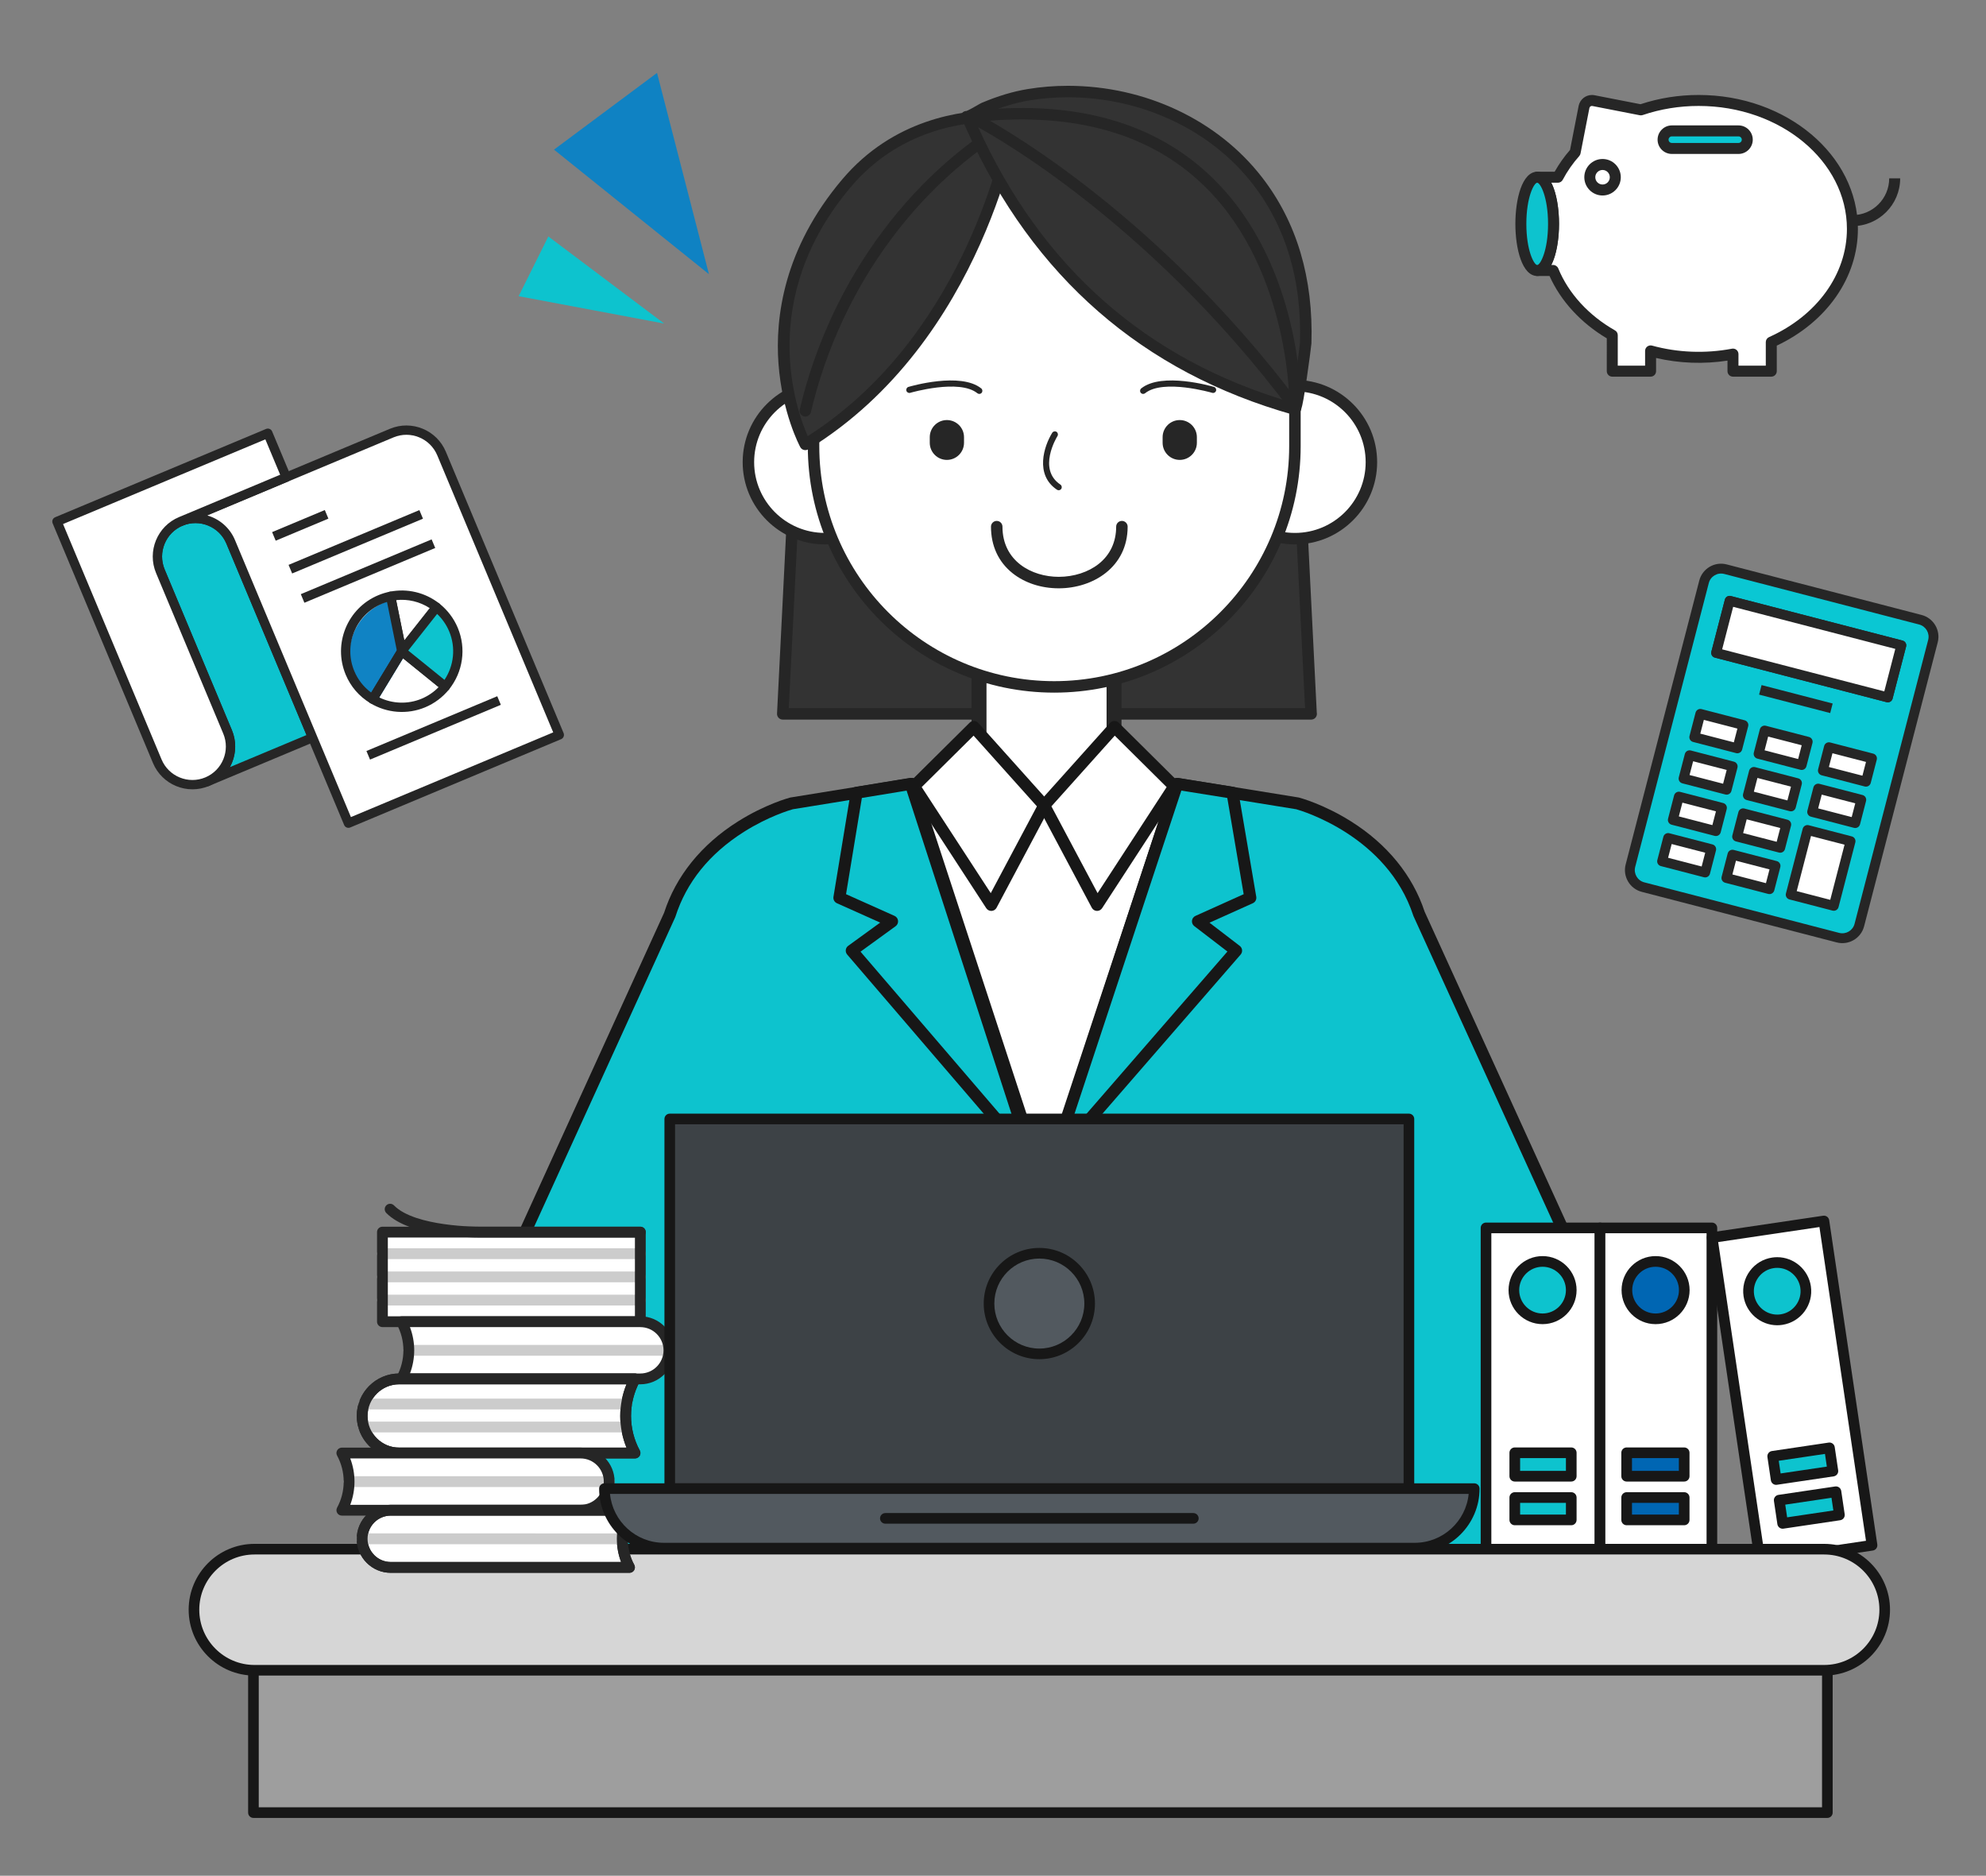 <?xml version="1.0" encoding="iso-8859-1"?>
<!-- Generator: Adobe Illustrator 16.0.0, SVG Export Plug-In . SVG Version: 6.00 Build 0)  -->
<!DOCTYPE svg PUBLIC "-//W3C//DTD SVG 1.1//EN" "http://www.w3.org/Graphics/SVG/1.1/DTD/svg11.dtd">
<svg version="1.1" id="&#x6EAF;&#x6A9C;&#x6A6B;_2" xmlns="http://www.w3.org/2000/svg" xmlns:xlink="http://www.w3.org/1999/xlink"
	 x="0px" y="0px" width="394.667px" height="372.667px" viewBox="0 0 394.667 372.667"
	 style="enable-background:new 0 0 394.667 372.667;" xml:space="preserve">
<rect x="0" y="0" width="394.667" height="372.667" fill="#808080" stroke="none"/>
<g>
	<g>
		<g>
			<polygon style="fill:#333333;" points="260.547,141.831 155.554,141.831 158.77,77.704 257.333,77.704 			"/>
			<path style="fill:#262626;" d="M260.561,142.973c-0.004,0-0.007,0-0.014,0H155.554c-0.313,0-0.611-0.13-0.826-0.354
				c-0.217-0.227-0.328-0.532-0.313-0.844l3.217-64.127c0.029-0.607,0.528-1.084,1.138-1.084h98.563
				c0.607,0,1.106,0.477,1.139,1.084l3.205,63.955c0.016,0.074,0.024,0.15,0.024,0.229
				C261.701,142.461,261.191,142.973,260.561,142.973z M156.753,140.691h102.596l-3.102-61.848h-96.394L156.753,140.691z"/>
		</g>
		<g>
			<rect x="194.557" y="128.131" style="fill:#FFFFFF;" width="26.834" height="32.656"/>
			<path style="fill:#262626;" d="M221.391,162.272h-26.834c-0.819,0-1.485-0.665-1.485-1.485v-32.656
				c0-0.82,0.666-1.485,1.485-1.485h26.834c0.819,0,1.483,0.665,1.483,1.485v32.656C222.874,161.607,222.21,162.272,221.391,162.272
				z M196.041,159.304h23.864v-29.69h-23.864V159.304z"/>
		</g>
		<g>
			<circle style="fill:#FFFFFF;" cx="163.925" cy="91.821" r="15.199"/>
			<path style="fill:#262626;" d="M163.925,108.162c-9.01,0-16.338-7.331-16.338-16.341c0-9.012,7.328-16.341,16.338-16.341
				c9.008,0,16.34,7.329,16.34,16.341C180.265,100.831,172.933,108.162,163.925,108.162z M163.925,77.761
				c-7.751,0-14.059,6.307-14.059,14.061c0,7.753,6.308,14.059,14.059,14.059c7.753,0,14.059-6.306,14.059-14.059
				C177.983,84.067,171.678,77.761,163.925,77.761z"/>
		</g>
		<g>
			<circle style="fill:#FFFFFF;" cx="257.333" cy="91.821" r="15.2"/>
			<path style="fill:#262626;" d="M257.333,108.162c-9.01,0-16.34-7.331-16.34-16.341c0-9.012,7.33-16.341,16.34-16.341
				c9.012,0,16.339,7.329,16.339,16.341C273.672,100.831,266.345,108.162,257.333,108.162z M257.333,77.761
				c-7.753,0-14.061,6.307-14.061,14.061c0,7.753,6.308,14.059,14.061,14.059c7.752,0,14.059-6.306,14.059-14.059
				C271.392,84.067,265.085,77.761,257.333,77.761z"/>
		</g>
		<g>
			<path style="fill:#FFFFFF;" d="M257.333,88.646c0,26.416-21.413,47.829-47.83,47.829l0,0c-26.416,0-47.83-21.413-47.83-47.829
				V68.177c0-26.416,21.414-47.829,47.83-47.829l0,0c26.417,0,47.83,21.413,47.83,47.829V88.646z"/>
			<path style="fill:#262626;" d="M209.503,137.613c-27.003,0-48.97-21.967-48.97-48.968V68.177
				c0-27.001,21.967-48.969,48.97-48.969c27.002,0,48.971,21.968,48.971,48.969v20.469
				C258.474,115.646,236.505,137.613,209.503,137.613z M209.503,21.487c-25.745,0-46.691,20.946-46.691,46.689v20.469
				c0,25.743,20.946,46.688,46.691,46.688s46.689-20.945,46.689-46.688V68.177C256.192,42.434,235.248,21.487,209.503,21.487z"/>
		</g>
		<g>
			<path style="fill:#262626;" d="M210.403,116.886c-3.502,0-6.767-1.07-9.196-3.012c-2.797-2.236-4.274-5.43-4.274-9.237
				c0-0.631,0.511-1.142,1.14-1.142c0.63,0,1.14,0.511,1.14,1.142c0,6.849,5.803,9.968,11.191,9.968
				c2.975,0,5.857-0.929,7.912-2.549c2.285-1.802,3.493-4.367,3.493-7.419c0-0.631,0.51-1.142,1.14-1.142
				c0.631,0,1.141,0.511,1.141,1.142C224.089,112.678,217.204,116.886,210.403,116.886z"/>
		</g>
		<g>
			<path style="fill:#333333;" d="M201.623,23.189c0,0-6.593,43.637-41.586,65.104c0,0-13.938-25.783,8.222-51.937
				C181.703,20.488,201.623,23.189,201.623,23.189z"/>
			<path style="fill:#262626;" d="M160.037,89.434c-0.099,0-0.198-0.013-0.296-0.04c-0.303-0.081-0.558-0.283-0.706-0.559
				c-0.147-0.271-3.608-6.772-4.334-16.619c-0.666-9.076,0.992-22.793,12.687-36.596c10.133-11.959,23.655-13.744,30.815-13.744
				c2.189,0,3.519,0.176,3.573,0.185c0.303,0.039,0.576,0.201,0.76,0.446c0.184,0.243,0.262,0.551,0.216,0.854
				c-0.067,0.44-7.079,44.406-42.118,65.904C160.452,89.376,160.246,89.434,160.037,89.434z M198.203,24.154
				c-6.765,0-19.536,1.681-29.074,12.94c-18.862,22.261-10.869,44.425-8.609,49.553c30.053-19.164,38.398-55.396,39.761-62.432
				C199.743,24.182,199.04,24.154,198.203,24.154z"/>
		</g>
		<g>
			<path style="fill:#262626;" d="M160.038,82.759c-0.086,0-0.175-0.009-0.264-0.029c-0.612-0.143-0.992-0.759-0.848-1.371
				c6.146-26.052,22.9-48.446,44.815-59.902c0.558-0.293,1.247-0.075,1.537,0.481c0.294,0.558,0.075,1.248-0.481,1.539
				c-21.338,11.154-37.655,32.988-43.651,58.406C161.024,82.408,160.556,82.759,160.038,82.759z"/>
		</g>
		<g>
			<path style="fill:#333333;" d="M192.059,23.191c1.233,0.339,13.788,43.654,65.274,58.115c0.449,0.127,2.132-12.746,2.143-13.124
				c0.357-11.677-2.313-22.87-9.578-32.254c-10.459-13.508-28.763-19.861-45.478-17.11c-3.063,0.504-6.012,1.452-8.869,2.658
				C195.086,21.674,192.514,23.317,192.059,23.191z"/>
			<path style="fill:#262626;" d="M257.339,82.449c-0.104,0-0.214-0.015-0.314-0.043c-29.918-8.404-51.729-27.4-64.832-56.46
				c-0.357-0.798-0.729-1.62-0.894-1.904c-0.313-0.279-0.458-0.723-0.34-1.153c0.138-0.504,0.596-0.837,1.097-0.837
				c0.415-0.14,1.555-0.796,2.058-1.084c0.533-0.308,0.8-0.457,0.993-0.541c3.217-1.358,6.203-2.253,9.128-2.732
				c2.603-0.431,5.284-0.646,7.968-0.646c15.352,0,29.782,6.797,38.594,18.183c6.912,8.927,10.216,20.026,9.818,32.988
				c-0.008,0.312-0.49,3.967-0.911,6.834C258.657,82.175,258.473,82.449,257.339,82.449z M193.72,23.793
				c0.155,0.332,0.336,0.732,0.553,1.215c12.656,28.075,33.623,46.542,62.32,54.901c0.575-2.784,1.68-10.956,1.744-11.791
				c0.379-12.389-2.764-22.995-9.342-31.49c-8.387-10.834-22.141-17.3-36.793-17.3c-2.561,0-5.117,0.206-7.597,0.615
				c-2.747,0.452-5.563,1.296-8.61,2.584c-0.094,0.042-0.456,0.25-0.746,0.418C194.625,23.303,194.128,23.583,193.72,23.793z"/>
		</g>
		<g>
			<path style="fill:#262626;" d="M257.452,82.14c-0.347,0-0.691-0.157-0.914-0.458c-29.551-39.554-62.652-56.667-62.983-56.835
				c-0.561-0.285-0.784-0.974-0.501-1.534c0.287-0.562,0.973-0.786,1.534-0.5c0.334,0.17,33.888,17.499,63.776,57.504
				c0.377,0.505,0.274,1.22-0.229,1.597C257.93,82.066,257.688,82.14,257.452,82.14z"/>
		</g>
		<g>
			<path style="fill:#262626;" d="M257.333,80.553h-0.002c-0.631,0-1.139-0.512-1.139-1.142c0.001-0.274-0.177-27.614-18.265-43.765
				c-10.841-9.68-25.911-13.491-44.792-11.322c-0.628,0.075-1.189-0.376-1.262-1.004c-0.071-0.625,0.375-1.191,1.002-1.26
				c19.563-2.248,35.234,1.757,46.584,11.896c18.854,16.847,19.016,44.298,19.014,45.459
				C258.473,80.044,257.962,80.553,257.333,80.553z"/>
		</g>
		<g>
			<g>
				<path style="fill:#262626;" d="M191.573,87.971c0,1.88-1.523,3.402-3.404,3.402l0,0c-1.878,0-3.402-1.522-3.402-3.402v-1.112
					c0-1.878,1.524-3.402,3.402-3.402l0,0c1.881,0,3.404,1.524,3.404,3.402V87.971z"/>
			</g>
			<g>
				<path style="fill:#262626;" d="M237.848,87.971c0,1.88-1.524,3.402-3.405,3.402l0,0c-1.879,0-3.402-1.522-3.402-3.402v-1.112
					c0-1.878,1.523-3.402,3.402-3.402l0,0c1.881,0,3.405,1.524,3.405,3.402V87.971z"/>
			</g>
			<path style="fill:#262626;" d="M210.384,97.4c-0.117,0-0.233-0.033-0.339-0.103c-4.458-2.974-2.566-8.696-0.944-11.308
				c0.18-0.287,0.558-0.375,0.846-0.198c0.287,0.18,0.377,0.557,0.197,0.845c-0.164,0.268-4.002,6.584,0.581,9.64
				c0.283,0.188,0.358,0.568,0.171,0.852C210.777,97.305,210.583,97.4,210.384,97.4z"/>
			<path style="fill:#262626;" d="M194.61,78.263c-0.136,0-0.271-0.045-0.385-0.136c-3.612-2.909-13.246-0.108-13.341-0.08
				c-0.325,0.097-0.667-0.089-0.763-0.415c-0.096-0.324,0.09-0.666,0.415-0.762c0.421-0.125,10.353-3.004,14.459,0.301
				c0.263,0.213,0.304,0.598,0.093,0.863C194.968,78.184,194.79,78.263,194.61,78.263z"/>
			<path style="fill:#262626;" d="M227.175,78.263c-0.18,0-0.357-0.079-0.479-0.229c-0.213-0.266-0.172-0.65,0.093-0.863
				c4.107-3.306,14.04-0.426,14.46-0.301c0.324,0.096,0.511,0.436,0.414,0.762c-0.096,0.326-0.436,0.513-0.762,0.415
				c-0.096-0.028-9.733-2.824-13.344,0.08C227.445,78.218,227.31,78.263,227.175,78.263z"/>
		</g>
		<g>
			<g>
				<g>
					<g>
						<path style="fill:#FFFFFF;" d="M282.113,187.886c-2.382-21.906-25.063-27.858-25.063-27.858l-23.527-3.81l-5.499-0.079
							l-20.433,3.889l-20.433-3.889l-5.498,0.079l-23.528,3.81c0,0-22.681,5.952-25.063,27.858l-12.814,78.308
							c0,0,32.095,18.01,87.336,18.01c55.239,0,87.336-18.01,87.336-18.01L282.113,187.886z"/>
						<path style="fill:#171717;" d="M207.592,285.395c-28.681,0-51.028-4.926-64.727-9.056c-14.884-4.489-22.858-8.92-23.192-9.107
							c-0.436-0.244-0.672-0.736-0.592-1.23l12.81-78.275c1.019-9.292,5.831-17.229,13.915-22.955
							c6.074-4.302,11.784-5.831,12.023-5.895c0.037-0.009,0.074-0.018,0.113-0.023l23.528-3.81c0.057-0.01,0.116-0.015,0.173-0.016
							l5.498-0.079c0.082-0.003,0.162,0.006,0.241,0.021l20.209,3.847l20.209-3.847c0.079-0.016,0.16-0.024,0.241-0.021l5.498,0.079
							c0.059,0.001,0.115,0.006,0.173,0.016l23.527,3.81c0.038,0.006,0.077,0.015,0.114,0.023c0.239,0.063,5.948,1.593,12.023,5.895
							c8.084,5.727,12.896,13.663,13.915,22.955l12.81,78.275c0.082,0.494-0.154,0.986-0.592,1.23
							c-0.332,0.188-8.308,4.618-23.192,9.107C258.621,280.469,236.273,285.395,207.592,285.395z M121.567,265.542
							c2.292,1.182,9.912,4.883,22.072,8.543c13.529,4.072,35.607,8.928,63.952,8.928s50.423-4.855,63.951-8.928
							c12.161-3.66,19.781-7.361,22.071-8.543l-12.677-77.464c-0.003-0.021-0.006-0.041-0.008-0.063
							c-0.948-8.731-5.299-15.897-12.928-21.301c-5.435-3.849-10.64-5.364-11.204-5.521l-23.38-3.786l-5.29-0.077l-20.313,3.867
							c-0.147,0.027-0.299,0.027-0.445,0l-20.314-3.867l-5.29,0.077l-23.38,3.786c-0.563,0.157-5.829,1.697-11.269,5.567
							c-7.589,5.397-11.917,12.55-12.862,21.254c-0.002,0.022-0.006,0.043-0.01,0.063L121.567,265.542z"/>
					</g>
					<g>
						<polygon style="fill:#FFFFFF;" points="181.64,156.218 193.524,144.432 207.502,160.027 196.99,179.791 						"/>
						<path style="fill:#171717;" d="M196.99,180.981c-0.401,0-0.778-0.203-0.998-0.541l-15.353-23.573
							c-0.306-0.473-0.24-1.097,0.16-1.494l11.887-11.786c0.23-0.23,0.543-0.351,0.872-0.346c0.327,0.01,0.636,0.152,0.854,0.396
							l13.976,15.597c0.334,0.372,0.399,0.914,0.165,1.354l-10.511,19.763c-0.198,0.372-0.579,0.612-1,0.631
							C197.025,180.98,197.008,180.981,196.99,180.981z M183.165,156.381l13.723,21.069l9.172-17.246l-12.586-14.045
							L183.165,156.381z"/>
					</g>
					<g>
						<polygon style="fill:#FFFFFF;" points="233.366,156.218 221.479,144.432 207.502,160.027 218.015,179.791 						"/>
						<path style="fill:#171717;" d="M218.015,180.981c-0.018,0-0.035-0.001-0.053-0.001c-0.421-0.019-0.801-0.259-0.998-0.631
							l-10.513-19.763c-0.235-0.439-0.171-0.981,0.164-1.354l13.979-15.597c0.217-0.243,0.524-0.386,0.851-0.396
							c0.332-0.006,0.643,0.115,0.873,0.346l11.887,11.786c0.4,0.397,0.467,1.021,0.158,1.494l-15.35,23.573
							C218.791,180.778,218.415,180.981,218.015,180.981z M208.943,160.204l9.175,17.246l13.721-21.069l-10.309-10.222
							L208.943,160.204z"/>
					</g>
				</g>
				<g>
					<g>
						<g>
							<path style="fill:#0DC3CE;" d="M181.24,155.74l-23.938,3.875c0,0-18.709,4.914-24.216,22.162l-32.077,70.355
								c0,0-12.613,27.03,12.877,44.112l-3.811,23.055l40.25,12.955c0,0,33.259,13.219,40.25-18.428l15.318-82.925L181.24,155.74z"
								/>
							<path style="fill:#171717;" d="M165.383,336.225L165.383,336.225c-8.07,0-14.824-2.58-15.458-2.828l-40.215-12.952
								c-0.562-0.181-0.905-0.751-0.81-1.332l3.688-22.31c-13.059-9.058-15.859-20.744-15.891-29.014
								c-0.032-9.056,3.1-15.874,3.231-16.159l32.045-70.281c2.348-7.295,7.413-13.562,14.651-18.126
								c5.458-3.442,10.177-4.706,10.376-4.759c0.037-0.009,0.074-0.018,0.111-0.022l23.938-3.877
								c0.576-0.095,1.139,0.247,1.322,0.804l24.654,75.163c0.063,0.189,0.075,0.392,0.039,0.587l-15.32,82.926
								c-0.002,0.013-0.006,0.048-0.008,0.061C187.704,332.37,175.179,336.225,165.383,336.225z M111.417,318.481l39.271,12.64
								c0.025,0.008,0.051,0.018,0.076,0.027c0.064,0.027,6.791,2.654,14.617,2.654c12.974,0,21.058-6.801,24.026-20.213
								l15.261-82.605l-24.241-73.906l-22.872,3.703c-0.508,0.142-4.857,1.412-9.725,4.494
								c-6.842,4.334-11.422,10.009-13.611,16.864c-0.014,0.045-0.031,0.089-0.051,0.132l-32.077,70.355
								c-0.035,0.074-3.065,6.699-3.013,15.239c0.07,11.343,5.274,20.558,15.469,27.39c0.388,0.26,0.588,0.722,0.512,1.184
								L111.417,318.481z"/>
						</g>
						<g>
							<path style="fill:#0DC3CE;" d="M314.175,252.133l-32.176-70.572c-5.596-17.073-24.146-21.945-24.146-21.945l-23.938-3.875
								l-24.653,75.162l15.318,82.925c6.99,31.646,40.25,18.428,40.25,18.428L305.08,319.3l-3.81-23.037
								C326.796,279.182,314.175,252.133,314.175,252.133z"/>
							<path style="fill:#171717;" d="M249.774,336.225h-0.004c-9.795,0-22.32-3.855-26.354-22.12
								c-0.002-0.013-0.006-0.037-0.009-0.05l-15.319-82.931c-0.035-0.196-0.022-0.401,0.039-0.591l24.655-75.163
								c0.182-0.558,0.744-0.898,1.321-0.804l23.938,3.875c0.037,0.006,0.074,0.014,0.111,0.022
								c0.196,0.053,4.877,1.304,10.306,4.714c7.201,4.523,12.266,10.729,14.648,17.949l32.15,70.512
								c0.129,0.275,3.263,7.098,3.229,16.159c-0.034,8.273-2.842,19.964-15.917,29.02l3.685,22.289
								c0.097,0.581-0.249,1.146-0.81,1.327l-40.215,12.963C264.598,333.644,257.845,336.225,249.774,336.225z M225.748,313.611
								c2.968,13.411,11.051,20.232,24.022,20.232h0.004c7.828,0,14.549-2.648,14.617-2.676c0.023-0.008,0.049-0.028,0.074-0.037
								l39.273-12.645l-3.643-22.027c-0.075-0.461,0.125-0.925,0.513-1.186c10.21-6.831,15.422-16.048,15.496-27.396
								c0.054-8.546-2.979-15.176-3.011-15.241l-32.18-70.581c-0.018-0.039-0.034-0.081-0.048-0.122
								c-5.191-15.846-22.22-20.857-23.269-21.151l-22.871-3.703l-24.241,73.917L225.748,313.611z"/>
						</g>
						<g>
							<polygon style="fill:#0DC3CE;" points="205.331,230.902 205.331,230.768 180.98,155.74 170.239,157.5 166.803,178.367 
								177.281,183.055 169.259,188.873 							"/>
							<path style="fill:#171717;" d="M205.331,232.092c-0.341,0-0.673-0.146-0.904-0.414l-36.07-42.028
								c-0.217-0.252-0.318-0.584-0.279-0.915c0.038-0.329,0.214-0.629,0.482-0.823l6.355-4.611l-8.597-3.847
								c-0.495-0.221-0.776-0.746-0.689-1.279l3.437-20.866c0.082-0.505,0.477-0.899,0.982-0.982l10.739-1.761
								c0.582-0.093,1.144,0.248,1.325,0.809l24.35,75.026c0.04,0.117,0.058,0.242,0.058,0.368v0.135
								c0,0.498-0.309,0.943-0.776,1.115C205.608,232.068,205.469,232.092,205.331,232.092z M171.005,189.078l31.43,36.623
								l-22.271-68.621l-8.889,1.456l-3.146,19.118l9.641,4.314c0.387,0.174,0.653,0.541,0.697,0.964
								c0.042,0.423-0.142,0.836-0.485,1.085L171.005,189.078z"/>
						</g>
						<g>
							<polygon style="fill:#0DC3CE;" points="209.14,230.902 209.14,230.768 233.953,155.74 244.926,157.5 248.478,178.367 
								238.057,183.055 245.645,188.873 							"/>
							<path style="fill:#171717;" d="M209.139,232.092c-0.139,0-0.28-0.023-0.415-0.074c-0.467-0.174-0.775-0.618-0.775-1.115
								v-0.135c0-0.128,0.021-0.255,0.061-0.375l24.813-75.026c0.184-0.555,0.743-0.895,1.319-0.802l10.972,1.761
								c0.504,0.081,0.9,0.473,0.985,0.976l3.551,20.866c0.092,0.534-0.189,1.063-0.685,1.285l-8.602,3.87l6.007,4.607
								c0.261,0.2,0.428,0.498,0.461,0.824c0.032,0.328-0.072,0.653-0.288,0.9l-36.505,42.029
								C209.809,231.948,209.478,232.092,209.139,232.092z M234.765,157.076l-22.703,68.646l31.855-36.674L237.333,184
								c-0.333-0.257-0.507-0.666-0.458-1.082s0.312-0.777,0.693-0.948l9.579-4.312l-3.253-19.117L234.765,157.076z"/>
						</g>
						<g>
							<g>
								<circle style="fill:#314563;" cx="190.453" cy="245.366" r="3.956"/>
								<path style="fill:#171717;" d="M190.453,250.513c-2.838,0-5.146-2.309-5.146-5.146c0-2.837,2.309-5.146,5.146-5.146
									c2.837,0,5.146,2.31,5.146,5.146C195.599,248.204,193.29,250.513,190.453,250.513z M190.453,242.602
									c-1.525,0-2.765,1.239-2.765,2.765c0,1.524,1.239,2.766,2.765,2.766c1.524,0,2.765-1.241,2.765-2.766
									C193.218,243.841,191.978,242.602,190.453,242.602z"/>
							</g>
							<g>
								<circle style="fill:#314563;" cx="186.331" cy="266.946" r="3.956"/>
								<path style="fill:#171717;" d="M186.331,272.093c-2.838,0-5.146-2.309-5.146-5.146s2.309-5.146,5.146-5.146
									s5.146,2.308,5.146,5.146S189.169,272.093,186.331,272.093z M186.331,264.182c-1.523,0-2.766,1.24-2.766,2.765
									s1.242,2.766,2.766,2.766c1.524,0,2.766-1.241,2.766-2.766S187.855,264.182,186.331,264.182z"/>
							</g>
							<g>
								<circle style="fill:#314563;" cx="182.209" cy="288.525" r="3.956"/>
								<path style="fill:#171717;" d="M182.209,293.672c-2.838,0-5.146-2.308-5.146-5.146c0-2.837,2.308-5.145,5.146-5.145
									s5.146,2.308,5.146,5.145C187.355,291.364,185.047,293.672,182.209,293.672z M182.209,285.762
									c-1.524,0-2.766,1.24-2.766,2.764c0,1.525,1.241,2.766,2.766,2.766s2.765-1.24,2.765-2.766
									C184.974,287.002,183.733,285.762,182.209,285.762z"/>
							</g>
							<g>
								<line style="fill:#FFFFFF;" x1="221.024" y1="246.824" x2="228.143" y2="243.415"/>
								<path style="fill:#171717;" d="M221.024,248.016c-0.442,0-0.869-0.251-1.072-0.678c-0.285-0.593-0.035-1.303,0.559-1.587
									l7.118-3.411c0.592-0.284,1.303-0.033,1.587,0.562c0.283,0.592,0.033,1.303-0.56,1.588l-7.118,3.409
									C221.372,247.979,221.198,248.016,221.024,248.016z"/>
							</g>
							<g>
								<line style="fill:#FFFFFF;" x1="225.146" y1="268.646" x2="232.265" y2="265.236"/>
								<path style="fill:#171717;" d="M225.147,269.837c-0.444,0-0.87-0.25-1.074-0.676c-0.284-0.594-0.033-1.305,0.56-1.589
									l7.116-3.409c0.594-0.285,1.305-0.033,1.588,0.561c0.285,0.592,0.034,1.303-0.56,1.587l-7.116,3.41
									C225.495,269.8,225.32,269.837,225.147,269.837z"/>
							</g>
							<g>
								<line style="fill:#FFFFFF;" x1="229.27" y1="290.469" x2="236.386" y2="287.059"/>
								<path style="fill:#171717;" d="M229.27,291.659c-0.445,0-0.87-0.249-1.075-0.676c-0.284-0.593-0.033-1.305,0.56-1.589
									l7.118-3.409c0.593-0.284,1.303-0.033,1.588,0.56c0.284,0.593,0.033,1.305-0.56,1.588l-7.117,3.41
									C229.618,291.622,229.442,291.659,229.27,291.659z"/>
							</g>
						</g>
					</g>
				</g>
			</g>
		</g>
		<g>
			<g>
				<g>
					<g>
						<rect x="295.309" y="243.962" style="fill:#FFFFFF;" width="22.655" height="65.001"/>
						<path style="fill:#171717;" d="M317.964,310.022h-22.655c-0.585,0-1.059-0.475-1.059-1.06v-65.001
							c0-0.587,0.474-1.059,1.059-1.059h22.655c0.585,0,1.058,0.472,1.058,1.059v65.001
							C319.021,309.548,318.549,310.022,317.964,310.022z M296.366,307.904h20.539v-62.884h-20.539V307.904z"/>
					</g>
					<g>
						<circle style="fill:#0DC3CE;" cx="306.545" cy="256.321" r="5.701"/>
						<path style="fill:#171717;" d="M306.545,263.082c-3.728,0-6.761-3.033-6.761-6.761s3.033-6.76,6.761-6.76
							s6.761,3.032,6.761,6.76S310.272,263.082,306.545,263.082z M306.545,251.679c-2.56,0-4.643,2.082-4.643,4.643
							c0,2.56,2.083,4.643,4.643,4.643s4.642-2.083,4.642-4.643C311.187,253.761,309.104,251.679,306.545,251.679z"/>
					</g>
					<g>
						<rect x="301.024" y="297.53" style="fill:#0DC3CE;" width="11.222" height="4.446"/>
						<path style="fill:#171717;" d="M312.246,303.036h-11.222c-0.584,0-1.059-0.476-1.059-1.06v-4.446
							c0-0.585,0.475-1.06,1.059-1.06h11.222c0.585,0,1.06,0.475,1.06,1.06v4.446C313.306,302.561,312.831,303.036,312.246,303.036z
							 M302.084,300.917h9.103v-2.329h-9.103V300.917z"/>
					</g>
					<g>
						<rect x="301.024" y="288.637" style="fill:#0DC3CE;" width="11.222" height="4.657"/>
						<path style="fill:#171717;" d="M312.246,294.354h-11.222c-0.584,0-1.059-0.473-1.059-1.06v-4.657
							c0-0.585,0.475-1.059,1.059-1.059h11.222c0.585,0,1.06,0.474,1.06,1.059v4.657
							C313.306,293.881,312.831,294.354,312.246,294.354z M302.084,292.235h9.103v-2.54h-9.103V292.235z"/>
					</g>
				</g>
				<g>
					<g>
						<rect x="317.964" y="243.962" style="fill:#FFFFFF;" width="22.231" height="65.001"/>
						<path style="fill:#171717;" d="M340.195,310.022h-22.231c-0.586,0-1.059-0.475-1.059-1.06v-65.001
							c0-0.587,0.473-1.059,1.059-1.059h22.231c0.585,0,1.059,0.472,1.059,1.059v65.001
							C341.254,309.548,340.78,310.022,340.195,310.022z M319.021,307.904h20.116v-62.884h-20.116V307.904z"/>
					</g>
					<g>
						<circle style="fill:#0066B3;" cx="329.005" cy="256.321" r="5.701"/>
						<path style="fill:#171717;" d="M329.005,263.082c-3.727,0-6.76-3.033-6.76-6.761s3.033-6.76,6.76-6.76
							c3.729,0,6.761,3.032,6.761,6.76S332.733,263.082,329.005,263.082z M329.005,251.679c-2.561,0-4.643,2.082-4.643,4.643
							c0,2.56,2.082,4.643,4.643,4.643c2.56,0,4.643-2.083,4.643-4.643C333.647,253.761,331.564,251.679,329.005,251.679z"/>
					</g>
					<g>
						<rect x="323.257" y="297.53" style="fill:#0066B3;" width="11.433" height="4.446"/>
						<path style="fill:#171717;" d="M334.689,303.036h-11.433c-0.586,0-1.059-0.476-1.059-1.06v-4.446
							c0-0.585,0.473-1.06,1.059-1.06h11.433c0.585,0,1.059,0.475,1.059,1.06v4.446
							C335.748,302.561,335.274,303.036,334.689,303.036z M324.315,300.917h9.316v-2.329h-9.316V300.917z"/>
					</g>
					<g>
						<rect x="323.257" y="288.637" style="fill:#0066B3;" width="11.433" height="4.657"/>
						<path style="fill:#171717;" d="M334.689,294.354h-11.433c-0.586,0-1.059-0.473-1.059-1.06v-4.657
							c0-0.585,0.473-1.059,1.059-1.059h11.433c0.585,0,1.059,0.474,1.059,1.059v4.657
							C335.748,293.881,335.274,294.354,334.689,294.354z M324.315,292.235h9.316v-2.54h-9.316V292.235z"/>
					</g>
				</g>
				<g>
					<g>
						
							<rect x="344.9" y="243.882" transform="matrix(0.989 -0.147 0.147 0.989 -36.714 55.256)" style="fill:#FFFFFF;" width="22.459" height="65.134"/>
						<path style="fill:#171717;" d="M349.803,311.371c-0.227,0-0.448-0.072-0.63-0.208c-0.228-0.167-0.376-0.417-0.418-0.694
							l-9.562-64.43c-0.085-0.578,0.313-1.116,0.892-1.203l22.217-3.297c0.279-0.04,0.561,0.029,0.787,0.195
							c0.225,0.169,0.375,0.419,0.416,0.696l9.562,64.429c0.086,0.578-0.313,1.118-0.893,1.203l-22.217,3.297
							C349.906,311.366,349.854,311.371,349.803,311.371z M341.444,246.774l9.248,62.335l20.123-2.985l-9.249-62.336
							L341.444,246.774z"/>
					</g>
					<g>
						<circle style="fill:#0DC3CE;" cx="353.175" cy="256.539" r="5.702"/>
						<path style="fill:#171717;" d="M353.169,263.3c-3.321,0-6.193-2.479-6.681-5.768c-0.264-1.786,0.181-3.569,1.257-5.02
							c1.075-1.45,2.651-2.396,4.438-2.66c0.331-0.049,0.667-0.074,1-0.074c3.318,0,6.192,2.48,6.68,5.769
							c0.548,3.688-2.007,7.132-5.693,7.68C353.836,263.276,353.5,263.3,353.169,263.3z M353.183,251.896
							c-0.229,0-0.461,0.017-0.689,0.051c-1.227,0.182-2.309,0.83-3.047,1.827c-0.738,0.996-1.045,2.22-0.863,3.446
							c0.335,2.258,2.306,3.963,4.586,3.963c0.227,0,0.46-0.018,0.688-0.051c2.531-0.376,4.285-2.742,3.909-5.275
							C357.433,253.6,355.461,251.896,353.183,251.896z"/>
					</g>
					<g>
						
							<rect x="353.852" y="297.189" transform="matrix(0.989 -0.147 0.147 0.989 -40.066 56.014)" style="fill:#0DC3CE;" width="11.405" height="4.664"/>
						<path style="fill:#171717;" d="M354.255,303.724c-0.225,0-0.444-0.072-0.629-0.208c-0.225-0.168-0.375-0.418-0.418-0.696
							l-0.684-4.613c-0.085-0.579,0.313-1.117,0.893-1.203l11.278-1.673c0.579-0.084,1.116,0.313,1.203,0.891l0.685,4.615
							c0.041,0.277-0.029,0.561-0.196,0.785c-0.168,0.226-0.417,0.375-0.695,0.418l-11.279,1.673
							C354.36,303.719,354.309,303.724,354.255,303.724z M354.775,298.942l0.373,2.521l9.185-1.364l-0.374-2.52L354.775,298.942z"/>
					</g>
					<g>
						
							<rect x="352.559" y="288.473" transform="matrix(0.989 -0.147 0.147 0.989 -38.804 55.734)" style="fill:#0DC3CE;" width="11.404" height="4.665"/>
						<path style="fill:#171717;" d="M352.963,295.008c-0.226,0-0.446-0.071-0.63-0.209c-0.226-0.167-0.376-0.417-0.417-0.694
							l-0.685-4.613c-0.086-0.578,0.312-1.117,0.89-1.202l11.281-1.676c0.278-0.041,0.56,0.029,0.786,0.197
							c0.225,0.168,0.375,0.417,0.416,0.694l0.686,4.615c0.086,0.578-0.313,1.115-0.892,1.202l-11.28,1.674
							C353.066,295.004,353.015,295.008,352.963,295.008z M353.481,290.226l0.374,2.521l9.184-1.363l-0.373-2.52L353.481,290.226z"
							/>
					</g>
				</g>
			</g>
		</g>
		<g>
			<g>
				<rect x="50.365" y="331.638" style="fill:#9E9E9E;" width="312.773" height="28.493"/>
				<path style="fill:#171717;" d="M363.139,361.186H50.365c-0.582,0-1.055-0.472-1.055-1.055v-28.493
					c0-0.582,0.473-1.055,1.055-1.055h312.773c0.584,0,1.057,0.473,1.057,1.055v28.493
					C364.195,360.714,363.723,361.186,363.139,361.186z M51.421,359.075h310.663v-26.38H51.421V359.075z"/>
			</g>
			<g>
				<g>
					<path style="fill:#D6D6D6;" d="M374.537,319.82c0,6.644-5.387,12.029-12.03,12.029H50.577c-6.645,0-12.03-5.386-12.03-12.029
						l0,0c0-6.645,5.386-12.03,12.03-12.03h311.93C369.15,307.79,374.537,313.176,374.537,319.82L374.537,319.82z"/>
					<path style="fill:#171717;" d="M362.507,332.904H50.577c-7.217,0-13.085-5.869-13.085-13.084s5.868-13.086,13.085-13.086
						h311.93c7.215,0,13.085,5.871,13.085,13.086S369.722,332.904,362.507,332.904z M50.577,308.845
						c-6.053,0-10.976,4.923-10.976,10.976c0,6.051,4.923,10.974,10.976,10.974h311.93c6.052,0,10.976-4.923,10.976-10.974
						c0-6.053-4.924-10.976-10.976-10.976H50.577z"/>
				</g>
			</g>
		</g>
		<g>
			<g>
				<g>
					<rect x="75.999" y="244.795" style="fill:#FFFFFF;" width="51.25" height="17.798"/>
				</g>
				<g>
					<g>
						<path style="fill:#CCCCCC;" d="M127.249,250.161h-51.25c-0.593,0-1.073-0.481-1.073-1.073c0-0.594,0.48-1.075,1.073-1.075
							h51.25c0.593,0,1.074,0.481,1.074,1.075C128.323,249.68,127.842,250.161,127.249,250.161z"/>
					</g>
				</g>
				<g>
					<g>
						<path style="fill:#CCCCCC;" d="M127.249,254.768h-51.25c-0.593,0-1.073-0.481-1.073-1.074s0.48-1.073,1.073-1.073h51.25
							c0.593,0,1.074,0.48,1.074,1.073S127.842,254.768,127.249,254.768z"/>
					</g>
				</g>
				<g>
					<g>
						<path style="fill:#CCCCCC;" d="M127.249,259.374h-51.25c-0.593,0-1.073-0.481-1.073-1.073c0-0.594,0.48-1.074,1.073-1.074
							h51.25c0.593,0,1.074,0.48,1.074,1.074C128.323,258.893,127.842,259.374,127.249,259.374z"/>
					</g>
				</g>
				<g>
					<g>
						<path style="fill:#262626;" d="M127.249,263.666h-51.25c-0.593,0-1.073-0.48-1.073-1.073v-17.798
							c0-0.592,0.48-1.073,1.073-1.073h51.25c0.593,0,1.074,0.481,1.074,1.073v17.798
							C128.323,263.186,127.842,263.666,127.249,263.666z M77.072,261.519h49.103V245.87H77.072V261.519z"/>
					</g>
				</g>
			</g>
			<g>
				<g>
					<path style="fill:#FFFFFF;" d="M79.801,262.599h47.448c3.137,0,5.681,2.543,5.681,5.681s-2.544,5.68-5.681,5.68H79.801
						c0.917-1.687,1.438-3.623,1.438-5.68S80.718,264.287,79.801,262.599z"/>
				</g>
				<g>
					<g>
						<path style="fill:#CCCCCC;" d="M132.93,269.354h-51.69c-0.592,0-1.072-0.481-1.072-1.074s0.48-1.074,1.072-1.074h51.69
							c0.593,0,1.074,0.481,1.074,1.074S133.522,269.354,132.93,269.354z"/>
					</g>
				</g>
				<g>
					<g>
						<path style="fill:#262626;" d="M127.249,275.033H79.801c-0.379,0-0.731-0.198-0.925-0.525
							c-0.193-0.324-0.201-0.728-0.02-1.062c0.855-1.574,1.311-3.361,1.311-5.167c0-1.807-0.455-3.593-1.311-5.167
							c-0.182-0.335-0.174-0.737,0.021-1.063c0.193-0.325,0.545-0.525,0.924-0.525h47.448c3.725,0,6.755,3.031,6.755,6.756
							C134.004,272.003,130.974,275.033,127.249,275.033z M81.471,272.886h45.778c2.541,0,4.606-2.066,4.606-4.606
							c0-2.541-2.065-4.606-4.606-4.606H81.47c0.556,1.465,0.845,3.029,0.845,4.606C82.314,269.857,82.025,271.421,81.471,272.886z"
							/>
					</g>
				</g>
			</g>
			<g>
				<g>
					<g>
						<path style="fill:#FFFFFF;" d="M126.196,273.959H79.331c-4.066,0-7.363,3.298-7.363,7.364c0,4.067,3.297,7.363,7.363,7.363
							h46.865c-1.191-2.188-1.868-4.696-1.868-7.362C124.328,278.657,125.005,276.148,126.196,273.959z"/>
					</g>
					<g>
						<path style="fill:#262626;" d="M126.196,289.76H79.331c-4.652,0-8.438-3.784-8.438-8.437c0-4.653,3.785-8.438,8.438-8.438
							h46.865c0.377,0,0.728,0.199,0.924,0.525c0.192,0.325,0.199,0.729,0.02,1.062c-1.138,2.088-1.738,4.458-1.738,6.852
							s0.601,4.762,1.738,6.849c0.18,0.333,0.173,0.736-0.02,1.062C126.926,289.561,126.573,289.76,126.196,289.76z M79.331,275.033
							c-3.467,0-6.289,2.821-6.289,6.29s2.822,6.29,6.289,6.29h45.166c-0.815-1.984-1.242-4.129-1.242-6.289
							c0-2.161,0.427-4.306,1.242-6.291H79.331z"/>
					</g>
				</g>
				<g>
					<g>
						<path style="fill:#CCCCCC;" d="M124.485,280.025H72.353c-0.594,0-1.074-0.48-1.074-1.073c0-0.594,0.48-1.074,1.074-1.074
							h52.133c0.594,0,1.074,0.48,1.074,1.074C125.56,279.545,125.079,280.025,124.485,280.025z"/>
					</g>
				</g>
				<g>
					<g>
						<path style="fill:#CCCCCC;" d="M123.474,284.593H72.353c-0.594,0-1.074-0.479-1.074-1.073c0-0.593,0.48-1.073,1.074-1.073
							h51.121c0.594,0,1.074,0.48,1.074,1.073C124.548,284.113,124.067,284.593,123.474,284.593z"/>
					</g>
				</g>
				<g>
					<g>
						<path style="fill:#262626;" d="M126.196,289.76H79.331c-4.652,0-8.438-3.784-8.438-8.437c0-4.653,3.785-8.438,8.438-8.438
							h46.865c0.377,0,0.728,0.199,0.924,0.525c0.192,0.325,0.199,0.729,0.02,1.062c-1.138,2.088-1.738,4.458-1.738,6.852
							s0.601,4.762,1.738,6.849c0.18,0.333,0.173,0.736-0.02,1.062C126.926,289.561,126.573,289.76,126.196,289.76z M79.331,275.033
							c-3.467,0-6.289,2.821-6.289,6.29s2.822,6.29,6.289,6.29h45.166c-0.815-1.984-1.242-4.129-1.242-6.289
							c0-2.161,0.427-4.306,1.242-6.291H79.331z"/>
					</g>
				</g>
			</g>
			<g>
				<g>
					<path style="fill:#FFFFFF;" d="M67.934,288.687h47.449c3.138,0,5.681,2.545,5.681,5.682c0,3.138-2.543,5.681-5.681,5.681
						H67.934c0.919-1.688,1.441-3.623,1.441-5.68S68.853,290.376,67.934,288.687z"/>
				</g>
				<g>
					<g>
						<path style="fill:#CCCCCC;" d="M121.063,295.442H69.375c-0.594,0-1.074-0.48-1.074-1.074s0.48-1.074,1.074-1.074h51.688
							c0.593,0,1.074,0.48,1.074,1.074S121.656,295.442,121.063,295.442z"/>
					</g>
				</g>
				<g>
					<g>
						<path style="fill:#262626;" d="M115.383,301.123H67.934c-0.378,0-0.73-0.199-0.923-0.525c-0.194-0.326-0.201-0.73-0.021-1.062
							c0.857-1.575,1.311-3.361,1.311-5.167c0-1.807-0.453-3.595-1.311-5.17c-0.181-0.331-0.173-0.735,0.021-1.062
							c0.194-0.324,0.545-0.524,0.923-0.524h47.449c3.726,0,6.755,3.029,6.755,6.755
							C122.138,298.092,119.108,301.123,115.383,301.123z M69.604,298.976h45.778c2.54,0,4.606-2.067,4.606-4.607
							s-2.066-4.608-4.606-4.608H69.604c0.555,1.466,0.843,3.031,0.843,4.609C70.447,295.946,70.159,297.512,69.604,298.976z"/>
					</g>
				</g>
			</g>
			<g>
				<g>
					<g>
						<path style="fill:#FFFFFF;" d="M125.097,300.049H77.649c-3.138,0-5.682,2.544-5.682,5.682c0,3.137,2.544,5.68,5.682,5.68
							h47.447c-0.917-1.687-1.439-3.623-1.439-5.68C123.657,303.673,124.18,301.737,125.097,300.049z"/>
					</g>
					<g>
						<path style="fill:#262626;" d="M125.097,312.486H77.649c-3.726,0-6.756-3.032-6.756-6.756c0-3.725,3.03-6.755,6.756-6.755
							h47.447c0.379,0,0.729,0.198,0.924,0.524c0.194,0.325,0.202,0.729,0.021,1.063c-0.856,1.575-1.31,3.363-1.31,5.168
							c0,1.807,0.453,3.593,1.31,5.166c0.182,0.334,0.174,0.738-0.02,1.063C125.828,312.285,125.476,312.486,125.097,312.486z
							 M77.649,301.123c-2.541,0-4.607,2.066-4.607,4.607c0,2.54,2.066,4.606,4.607,4.606h45.777
							c-0.555-1.465-0.844-3.029-0.844-4.606s0.289-3.143,0.845-4.607H77.649z"/>
					</g>
				</g>
				<g>
					<g>
						<path style="fill:#CCCCCC;" d="M123.657,306.805L123.657,306.805l-51.689-0.001c-0.593,0-1.074-0.481-1.074-1.073
							c0-0.594,0.481-1.075,1.074-1.075l0,0l51.689,0.001c0.594,0,1.074,0.481,1.074,1.074S124.251,306.805,123.657,306.805z"/>
					</g>
				</g>
				<g>
					<g>
						<path style="fill:#262626;" d="M125.097,312.486H77.649c-3.726,0-6.756-3.032-6.756-6.756c0-3.725,3.03-6.755,6.756-6.755
							h47.447c0.379,0,0.729,0.198,0.924,0.524c0.194,0.325,0.202,0.729,0.021,1.063c-0.856,1.575-1.31,3.363-1.31,5.168
							c0,1.807,0.453,3.593,1.31,5.166c0.182,0.334,0.174,0.738-0.02,1.063C125.828,312.285,125.476,312.486,125.097,312.486z
							 M77.649,301.123c-2.541,0-4.607,2.066-4.607,4.607c0,2.54,2.066,4.606,4.607,4.606h45.777
							c-0.555-1.465-0.844-3.029-0.844-4.606s0.289-3.143,0.845-4.607H77.649z"/>
					</g>
				</g>
			</g>
			<g>
				<g>
					<path style="fill:#262626;" d="M95.099,245.87c-1.439,0-13.714-0.143-18.339-4.881c-0.415-0.424-0.407-1.104,0.018-1.519
						s1.105-0.405,1.519,0.019c4.175,4.276,16.781,4.237,16.914,4.232h32.039c0.593,0,1.074,0.481,1.074,1.073
						c0,0.594-0.481,1.075-1.074,1.075h-32.03C95.197,245.87,95.157,245.87,95.099,245.87z"/>
				</g>
			</g>
		</g>
		<g>
			<g>
				<rect x="133.097" y="222.316" style="fill:#3D4246;" width="146.891" height="73.444"/>
				<path style="fill:#171717;" d="M279.987,296.815H133.097c-0.583,0-1.055-0.474-1.055-1.055v-73.444
					c0-0.584,0.472-1.057,1.055-1.057h146.891c0.582,0,1.055,0.473,1.055,1.057v73.444
					C281.042,296.342,280.569,296.815,279.987,296.815z M134.151,294.705h144.78v-71.334h-144.78V294.705z"/>
			</g>
			<g>
				<circle style="fill:#52595F;" cx="206.542" cy="258.991" r="9.998"/>
				<path style="fill:#171717;" d="M206.542,270.044c-6.095,0-11.053-4.957-11.053-11.053c0-6.095,4.958-11.052,11.053-11.052
					s11.053,4.957,11.053,11.052C217.595,265.087,212.637,270.044,206.542,270.044z M206.542,250.051
					c-4.932,0-8.943,4.011-8.943,8.94c0,4.931,4.012,8.942,8.943,8.942s8.943-4.012,8.943-8.942
					C215.485,254.062,211.474,250.051,206.542,250.051z"/>
			</g>
			<g>
				<path style="fill:#52595F;" d="M131.937,307.579h149.211c6.528,0,11.818-5.292,11.818-11.818H120.118
					C120.118,302.287,125.408,307.579,131.937,307.579z"/>
				<path style="fill:#171717;" d="M281.147,308.634H131.937c-7.099,0-12.875-5.775-12.875-12.873c0-0.584,0.473-1.056,1.057-1.056
					h172.848c0.583,0,1.057,0.472,1.057,1.056C294.022,302.858,288.248,308.634,281.147,308.634z M121.224,296.815
					c0.532,5.441,5.133,9.709,10.713,9.709h149.211c5.58,0,10.181-4.268,10.713-9.709H121.224z"/>
			</g>
			<g>
				<g>
					<line style="fill:#FFFFFF;" x1="175.939" y1="301.67" x2="237.144" y2="301.67"/>
					<path style="fill:#171717;" d="M237.144,302.726h-61.204c-0.582,0-1.055-0.474-1.055-1.056c0-0.583,0.473-1.056,1.055-1.056
						h61.204c0.583,0,1.055,0.473,1.055,1.056C238.198,302.252,237.727,302.726,237.144,302.726z"/>
				</g>
			</g>
		</g>
	</g>
	<g>
		<g>
			<path style="fill:#0DC3CE;" d="M35.931,103.59c-3.857,1.615-5.677,6.051-4.062,9.909L45.224,145.4
				c1.615,3.858-0.205,8.294-4.061,9.908l20.955-8.772l-2.924-6.983L45.84,107.65C44.226,103.793,39.788,101.975,35.931,103.59z"/>
			<path style="fill:#262626;" d="M62.476,147.391l-20.955,8.771c-0.472,0.197-1.014-0.024-1.211-0.496s0.024-1.014,0.496-1.212
				c3.38-1.415,4.979-5.316,3.564-8.696l-13.354-31.901c-1.81-4.323,0.235-9.312,4.558-11.121c4.322-1.809,9.311,0.234,11.121,4.558
				l16.277,38.886C63.17,146.65,62.946,147.193,62.476,147.391z M45.685,152.412l15.223-6.372l-15.921-38.032
				c-1.415-3.381-5.318-4.979-8.698-3.565c-3.382,1.416-4.98,5.318-3.565,8.699l13.354,31.902
				C47.114,147.522,46.885,150.221,45.685,152.412z"/>
		</g>
		<g>
			<path style="fill:#FFFFFF;" d="M77.84,86.046L35.931,103.59c3.857-1.615,8.295,0.203,9.909,4.061l23.4,55.898l41.908-17.543
				L87.749,90.107C86.134,86.249,81.697,84.432,77.84,86.046z"/>
			<path style="fill:#262626;" d="M111.506,146.859l-41.908,17.544c-0.473,0.197-1.015-0.024-1.212-0.497l-23.399-55.898
				c-1.415-3.381-5.318-4.979-8.698-3.565c-0.472,0.198-1.014-0.024-1.211-0.495c-0.197-0.472,0.024-1.014,0.496-1.212
				l41.909-17.543c4.322-1.81,9.31,0.234,11.119,4.558l23.4,55.898C112.199,146.12,111.978,146.662,111.506,146.859z
				 M69.736,162.338l40.201-16.829L86.895,90.465c-1.415-3.381-5.317-4.98-8.697-3.565L41.167,102.4
				c2.403,0.684,4.489,2.413,5.527,4.893L69.736,162.338z"/>
		</g>
		<g>
			<path style="fill:#FFFFFF;" d="M56.886,94.817l-3.659-8.74l-41.91,17.544l19.938,47.628c1.615,3.857,6.052,5.675,9.909,4.06
				c3.855-1.614,5.676-6.05,4.061-9.908l-13.354-31.901c-1.615-3.858,0.204-8.294,4.062-9.909L56.886,94.817z"/>
			<path style="fill:#262626;" d="M41.521,156.162c-4.322,1.81-9.311-0.235-11.119-4.557l-19.938-47.627
				c-0.197-0.471,0.023-1.014,0.495-1.211l41.91-17.545c0.472-0.197,1.015,0.025,1.212,0.497l3.658,8.74
				c0.197,0.472-0.025,1.014-0.496,1.211l-20.955,8.771c-3.382,1.416-4.98,5.318-3.565,8.699l13.354,31.902
				C47.886,149.365,45.842,154.354,41.521,156.162z M12.528,104.118l19.58,46.772c1.414,3.381,5.315,4.979,8.697,3.563
				c3.38-1.415,4.979-5.316,3.564-8.696l-13.354-31.901c-1.81-4.323,0.235-9.312,4.558-11.121l20.102-8.414l-2.944-7.032
				L12.528,104.118z"/>
		</g>
		
			<rect x="54.033" y="103.487" transform="matrix(0.922 -0.386 0.386 0.922 -35.691 31.161)" style="fill:#262626;" width="11.359" height="1.851"/>
		
			<rect x="56.649" y="106.752" transform="matrix(0.922 -0.386 0.386 0.922 -36.092 35.67)" style="fill:#262626;" width="28.196" height="1.852"/>
		
			<rect x="59.085" y="112.572" transform="matrix(0.922 -0.386 0.386 0.922 -38.151 37.063)" style="fill:#262626;" width="28.196" height="1.852"/>
		
			<rect x="72.135" y="143.746" transform="matrix(0.922 -0.386 0.386 0.922 -49.176 44.52)" style="fill:#262626;" width="28.196" height="1.852"/>
		<path style="fill:#262626;" d="M80.194,130.245c-0.179,0.074-0.378,0.094-0.572,0.047c-0.352-0.084-0.621-0.364-0.693-0.717
			l-2.213-10.923c-0.102-0.5,0.223-0.989,0.723-1.091c3.475-0.708,7.073,0.15,9.874,2.354c0.192,0.152,0.317,0.374,0.346,0.618
			c0.03,0.244-0.04,0.49-0.192,0.682l-6.903,8.749C80.464,130.09,80.335,130.186,80.194,130.245z M78.721,119.232l1.626,8.018
			l5.066-6.42C83.427,119.537,81.066,118.974,78.721,119.232z"/>
		<g>
			<path style="fill:#1083C4;" d="M78.37,119.089c-0.703,0.143-1.403,0.354-2.091,0.642c-5.679,2.377-8.353,8.906-5.976,14.584
				c0.945,2.26,2.555,4.034,4.5,5.213l5.779-9.517L78.37,119.089z"/>
			<path style="fill:#262626;" d="M74.415,139.762c-0.264,0.11-0.575,0.098-0.838-0.063c-2.202-1.335-3.888-3.288-4.875-5.647
				c-2.57-6.14,0.333-13.226,6.473-15.796c0.722-0.302,1.483-0.535,2.264-0.694c0.239-0.05,0.49-0.001,0.695,0.136
				c0.205,0.136,0.347,0.347,0.396,0.588l2.214,10.922c0.045,0.229,0.003,0.465-0.118,0.664l-5.778,9.518
				C74.742,139.563,74.589,139.688,74.415,139.762z M75.891,119.964c-5.199,2.176-7.657,8.176-5.481,13.374
				c0.716,1.711,1.869,3.17,3.357,4.265l5.09-8.383l-1.949-9.619C76.562,119.704,76.22,119.826,75.891,119.964z"/>
		</g>
		<path style="fill:#262626;" d="M84.497,140.525c-3.539,1.481-7.621,1.173-10.92-0.825c-0.21-0.128-0.361-0.334-0.42-0.571
			c-0.059-0.239-0.02-0.491,0.108-0.701l5.779-9.518c0.138-0.229,0.37-0.384,0.632-0.432c0.264-0.045,0.533,0.024,0.742,0.193
			l8.663,7.012c0.397,0.322,0.459,0.904,0.139,1.302C87.972,138.53,86.337,139.755,84.497,140.525z M75.351,138.561
			c2.635,1.285,5.722,1.393,8.433,0.258c1.271-0.533,2.426-1.321,3.382-2.304l-7.088-5.738L75.351,138.561z"/>
		<g>
			<path style="fill:#0DC3CE;" d="M90.116,125.088c-0.757-1.811-1.939-3.311-3.377-4.444l-6.902,8.747l8.662,7.013
				C90.991,133.319,91.755,129.002,90.116,125.088z"/>
			<path style="fill:#262626;" d="M88.856,137.257c-0.082,0.034-0.168,0.058-0.259,0.066c-0.244,0.026-0.489-0.046-0.68-0.2
				l-8.665-7.013c-0.393-0.318-0.457-0.896-0.144-1.293l6.903-8.747c0.317-0.402,0.898-0.472,1.3-0.153
				c1.604,1.266,2.87,2.93,3.658,4.813c1.716,4.098,1.045,8.793-1.75,12.255C89.124,137.105,88.997,137.198,88.856,137.257z
				 M81.129,129.247l7.2,5.828c1.897-2.838,2.266-6.447,0.934-9.63c-0.548-1.31-1.368-2.494-2.396-3.469L81.129,129.247z"/>
		</g>
	</g>
	<g>
		<g>
			<path style="fill:#0AC7D3;" d="M369.494,183.793c-0.483,1.864-2.386,2.983-4.25,2.5l-38.737-10.047
				c-1.863-0.482-2.984-2.386-2.5-4.25l14.628-56.412c0.485-1.864,2.387-2.982,4.251-2.499l38.737,10.046
				c1.866,0.482,2.984,2.386,2.501,4.25L369.494,183.793z"/>
			<path style="fill:#262626;" d="M364.999,187.24l-38.737-10.045c-2.385-0.617-3.821-3.061-3.203-5.445l14.629-56.41
				c0.619-2.386,3.062-3.821,5.444-3.203l38.737,10.045c2.384,0.617,3.821,3.061,3.203,5.445l-14.629,56.411
				C369.825,186.423,367.382,187.859,364.999,187.24z M342.642,114.032c-1.338-0.347-2.711,0.46-3.059,1.798l-14.629,56.412
				c-0.348,1.339,0.462,2.71,1.799,3.059l38.736,10.044c1.339,0.347,2.71-0.46,3.058-1.798l14.63-56.412
				c0.347-1.338-0.46-2.71-1.799-3.059L342.642,114.032z"/>
		</g>
		<path style="fill:#262626;" d="M374.911,139.507l-34.118-8.848c-0.522-0.135-0.837-0.67-0.702-1.192l2.683-10.343
			c0.135-0.523,0.671-0.838,1.193-0.702l34.118,8.848c0.523,0.135,0.836,0.67,0.702,1.193l-2.683,10.342
			C375.969,139.328,375.435,139.643,374.911,139.507z M342.233,129.009l32.221,8.355l2.189-8.444l-32.221-8.355L342.233,129.009z"/>
		<g>
			
				<rect x="341.816" y="123.621" transform="matrix(0.968 0.251 -0.251 0.968 43.876 -86.089)" style="fill:#FFFFFF;" width="35.246" height="10.685"/>
			<path style="fill:#262626;" d="M374.911,139.507l-34.118-8.848c-0.522-0.135-0.837-0.67-0.702-1.192l2.683-10.343
				c0.135-0.523,0.671-0.838,1.193-0.702l34.118,8.848c0.523,0.135,0.836,0.67,0.702,1.193l-2.683,10.342
				C375.969,139.328,375.435,139.643,374.911,139.507z M342.233,129.009l32.221,8.355l2.189-8.444l-32.221-8.355L342.233,129.009z"
				/>
		</g>
		<g>
			
				<rect x="337.154" y="142.864" transform="matrix(0.968 0.251 -0.251 0.968 47.387 -81.076)" style="fill:#FFFFFF;" width="8.845" height="4.784"/>
			<path style="fill:#262626;" d="M345.011,149.63l-8.561-2.221c-0.523-0.135-0.838-0.67-0.702-1.192l1.201-4.631
				c0.136-0.522,0.671-0.838,1.192-0.702l8.562,2.22c0.524,0.137,0.838,0.671,0.702,1.194l-1.2,4.63
				C346.068,149.45,345.535,149.766,345.011,149.63z M337.89,145.76l6.666,1.729l0.709-2.734l-6.666-1.729L337.89,145.76z"/>
		</g>
		<g>
			
				<rect x="349.932" y="146.178" transform="matrix(0.968 0.251 -0.251 0.968 48.621 -84.169)" style="fill:#FFFFFF;" width="8.846" height="4.784"/>
			<path style="fill:#262626;" d="M357.791,152.944l-8.563-2.221c-0.523-0.136-0.837-0.672-0.701-1.194l1.199-4.631
				c0.137-0.522,0.671-0.837,1.194-0.7l8.563,2.22c0.523,0.137,0.838,0.671,0.702,1.193l-1.202,4.63
				C358.85,152.765,358.314,153.08,357.791,152.944z M350.667,149.074l6.666,1.728l0.709-2.734l-6.666-1.728L350.667,149.074z"/>
		</g>
		<g>
			
				<rect x="362.711" y="149.493" transform="matrix(0.968 0.251 -0.251 0.968 49.894 -87.312)" style="fill:#FFFFFF;" width="8.845" height="4.783"/>
			<path style="fill:#262626;" d="M370.567,156.258l-8.561-2.221c-0.523-0.136-0.838-0.672-0.703-1.194l1.201-4.63
				c0.136-0.523,0.67-0.838,1.193-0.702l8.562,2.221c0.523,0.137,0.838,0.671,0.702,1.193l-1.2,4.63
				C371.625,156.078,371.091,156.394,370.567,156.258z M363.447,152.388l6.663,1.728l0.709-2.734l-6.663-1.727L363.447,152.388z"/>
		</g>
		<g>
			
				<rect x="335.022" y="151.086" transform="matrix(0.968 0.251 -0.251 0.968 49.414 -80.317)" style="fill:#FFFFFF;" width="8.844" height="4.783"/>
			<path style="fill:#262626;" d="M342.879,157.852l-8.562-2.22c-0.523-0.137-0.838-0.671-0.701-1.194l1.201-4.631
				c0.135-0.523,0.67-0.837,1.192-0.701l8.562,2.221c0.524,0.136,0.838,0.67,0.703,1.192l-1.201,4.631
				C343.938,157.673,343.403,157.988,342.879,157.852z M335.757,153.981l6.666,1.729l0.709-2.734l-6.666-1.729L335.757,153.981z"/>
		</g>
		<g>
			
				<rect x="347.8" y="154.401" transform="matrix(0.968 0.251 -0.251 0.968 50.636 -83.395)" style="fill:#FFFFFF;" width="8.847" height="4.783"/>
			<path style="fill:#262626;" d="M355.658,161.165l-8.563-2.221c-0.522-0.135-0.837-0.669-0.702-1.193l1.202-4.631
				c0.135-0.523,0.669-0.838,1.192-0.701l8.563,2.221c0.524,0.136,0.838,0.67,0.703,1.193l-1.2,4.631
				C356.717,160.987,356.182,161.302,355.658,161.165z M348.535,157.295l6.666,1.729l0.71-2.733l-6.667-1.729L348.535,157.295z"/>
		</g>
		<g>
			
				<rect x="360.579" y="157.714" transform="matrix(0.968 0.251 -0.251 0.968 51.857 -86.472)" style="fill:#FFFFFF;" width="8.846" height="4.783"/>
			<path style="fill:#262626;" d="M368.437,164.479l-8.563-2.221c-0.523-0.136-0.838-0.671-0.702-1.194l1.2-4.63
				c0.137-0.523,0.671-0.838,1.195-0.701l8.561,2.22c0.523,0.136,0.838,0.669,0.701,1.192l-1.199,4.631
				C369.493,164.299,368.959,164.614,368.437,164.479z M361.315,160.609l6.662,1.728l0.71-2.733l-6.663-1.729L361.315,160.609z"/>
		</g>
		<g>
			
				<rect x="332.89" y="159.308" transform="matrix(0.968 0.251 -0.251 0.968 51.397 -79.503)" style="fill:#FFFFFF;" width="8.846" height="4.783"/>
			<path style="fill:#262626;" d="M340.747,166.073l-8.562-2.221c-0.522-0.136-0.837-0.67-0.702-1.194l1.202-4.63
				c0.135-0.522,0.669-0.837,1.192-0.702l8.562,2.221c0.523,0.136,0.837,0.671,0.702,1.193l-1.2,4.631
				C341.805,165.895,341.271,166.209,340.747,166.073z M333.625,162.203l6.666,1.728l0.71-2.733l-6.666-1.728L333.625,162.203z"/>
		</g>
		<g>
			
				<rect x="345.669" y="162.622" transform="matrix(0.968 0.251 -0.251 0.968 52.638 -82.605)" style="fill:#FFFFFF;" width="8.846" height="4.783"/>
			<path style="fill:#262626;" d="M353.526,169.387l-8.563-2.22c-0.523-0.137-0.838-0.671-0.702-1.195l1.202-4.629
				c0.135-0.523,0.669-0.838,1.191-0.702l8.563,2.221c0.524,0.136,0.838,0.67,0.702,1.193l-1.199,4.63
				C354.585,169.209,354.051,169.523,353.526,169.387z M346.404,165.518l6.665,1.728l0.709-2.734l-6.666-1.729L346.404,165.518z"/>
		</g>
		<g>
			
				<rect x="330.757" y="167.529" transform="matrix(0.968 0.251 -0.251 0.968 53.366 -78.674)" style="fill:#FFFFFF;" width="8.846" height="4.783"/>
			<path style="fill:#262626;" d="M338.615,174.294l-8.562-2.221c-0.523-0.135-0.838-0.671-0.701-1.193l1.201-4.63
				c0.134-0.523,0.669-0.838,1.191-0.701l8.563,2.22c0.523,0.137,0.837,0.67,0.702,1.192l-1.2,4.631
				C339.673,174.114,339.14,174.43,338.615,174.294z M331.494,170.424l6.667,1.729l0.707-2.734l-6.665-1.728L331.494,170.424z"/>
		</g>
		<g>
			
				<rect x="343.537" y="170.843" transform="matrix(0.968 0.251 -0.251 0.968 54.633 -81.806)" style="fill:#FFFFFF;" width="8.846" height="4.783"/>
			<path style="fill:#262626;" d="M351.396,177.608l-8.563-2.222c-0.523-0.135-0.838-0.67-0.702-1.193l1.201-4.63
				c0.136-0.522,0.67-0.837,1.193-0.702l8.563,2.221c0.523,0.136,0.838,0.671,0.702,1.193l-1.2,4.63
				C352.452,177.429,351.919,177.743,351.396,177.608z M344.272,173.736l6.666,1.729l0.708-2.732l-6.666-1.729L344.272,173.736z"/>
		</g>
		<g>
			<polygon style="fill:#FFFFFF;" points="359.189,164.902 357.058,173.123 356.456,175.438 355.856,177.753 364.418,179.973 
				365.019,177.658 365.618,175.343 367.751,167.122 			"/>
			<path style="fill:#262626;" d="M364.172,180.921l-8.562-2.22c-0.523-0.136-0.838-0.671-0.703-1.193l3.334-12.852
				c0.136-0.523,0.67-0.837,1.193-0.702l8.562,2.221c0.522,0.135,0.837,0.669,0.702,1.193l-3.333,12.851
				C365.229,180.742,364.695,181.057,364.172,180.921z M357.052,177.051l6.663,1.729l2.841-10.955l-6.664-1.729L357.052,177.051z"/>
		</g>
		
			<rect x="349.559" y="137.944" transform="matrix(0.968 0.251 -0.251 0.968 46.318 -85.158)" style="fill:#262626;" width="14.596" height="1.959"/>
	</g>
	<g>
		<path style="fill:#262626;" d="M368.119,44.924v-2.182c4.031,0,7.311-3.279,7.311-7.31h2.182
			C377.611,40.666,373.354,44.924,368.119,44.924z"/>
		<g>
			<path style="fill:#FFFFFF;" d="M337.565,19.96c-4.064,0-7.938,0.669-11.483,1.872l-9.417-1.839
				c-0.869-0.173-1.713,0.397-1.884,1.268l-1.763,9.023c-1.353,1.52-2.502,3.174-3.428,4.93h-4.11c1.794,0,3.245,4.145,3.245,9.263
				c0,5.114-1.451,9.262-3.245,9.262h3.172c2.16,5.277,6.326,9.776,11.745,12.854v7.152h7.615v-4.025
				c3.006,0.828,6.214,1.278,9.553,1.278c2.346,0,4.626-0.227,6.819-0.645v3.392h7.61v-5.77
				c9.596-4.301,16.124-12.759,16.124-22.493C368.119,31.391,354.438,19.96,337.565,19.96z"/>
			<path style="fill:#262626;" d="M351.995,74.835h-7.61c-0.603,0-1.091-0.488-1.091-1.091v-2.097
				c-4.744,0.731-9.608,0.543-14.191-0.525v2.622c0,0.603-0.488,1.091-1.09,1.091h-7.615c-0.602,0-1.09-0.488-1.09-1.091V67.22
				c-5.156-3.066-9.16-7.428-11.375-12.391h-2.452c-0.603,0-1.092-0.488-1.092-1.091s0.489-1.091,1.092-1.091
				c0.626,0,2.155-2.863,2.155-8.171c0-5.31-1.529-8.172-2.155-8.172c-0.603,0-1.092-0.489-1.092-1.091
				c0-0.603,0.489-1.091,1.092-1.091h3.462c0.861-1.532,1.889-2.988,3.063-4.337l1.707-8.735c0.246-1.263,1.357-2.179,2.642-2.179
				c0.174,0,0.351,0.017,0.524,0.051l9.13,1.784c3.692-1.221,7.579-1.838,11.558-1.838c17.449,0,31.645,11.938,31.645,26.612
				c0,9.645-6.158,18.475-16.123,23.191v5.071C353.087,74.347,352.599,74.835,351.995,74.835z M345.476,72.653h5.43v-4.679
				c0-0.429,0.252-0.818,0.644-0.995c9.549-4.28,15.479-12.519,15.479-21.498c0-13.472-13.217-24.431-29.463-24.431
				c-3.838,0-7.584,0.609-11.133,1.814c-0.181,0.06-0.373,0.072-0.56,0.037l-9.417-1.838c-0.307-0.065-0.55,0.132-0.604,0.406
				l-1.762,9.023c-0.038,0.191-0.127,0.369-0.256,0.515c-1.29,1.451-2.394,3.036-3.278,4.714c-0.189,0.358-0.56,0.582-0.965,0.582
				h-1.311c1.045,2.022,1.537,5.166,1.537,8.172c0,3.005-0.492,6.147-1.537,8.171h0.372c0.443,0,0.843,0.268,1.011,0.677
				c2.033,4.971,6.037,9.346,11.273,12.319c0.342,0.193,0.553,0.556,0.553,0.948v6.062h5.432v-2.935c0-0.34,0.159-0.661,0.43-0.866
				c0.271-0.207,0.622-0.276,0.951-0.186c5.08,1.397,10.59,1.621,15.879,0.614c0.32-0.06,0.649,0.024,0.899,0.231
				c0.251,0.206,0.396,0.515,0.396,0.84V72.653z"/>
		</g>
		<path style="fill:#262626;" d="M318.467,38.841c-2,0-3.626-1.627-3.626-3.629c0-1.999,1.626-3.625,3.626-3.625
			c1.998,0,3.624,1.626,3.624,3.625C322.091,37.214,320.465,38.841,318.467,38.841z M318.467,33.769
			c-0.797,0-1.444,0.647-1.444,1.443c0,0.799,0.647,1.448,1.444,1.448c0.795,0,1.442-0.649,1.442-1.448
			C319.909,34.416,319.262,33.769,318.467,33.769z"/>
		<g>
			<path style="fill:#0DC3CE;" d="M308.726,44.477c0,5.114-1.451,9.262-3.245,9.262c-1.792,0-3.247-4.147-3.247-9.262
				c0-5.118,1.455-9.263,3.247-9.263C307.274,35.214,308.726,39.358,308.726,44.477z"/>
			<path style="fill:#262626;" d="M305.48,54.829c-2.981,0-4.338-5.367-4.338-10.353c0-4.987,1.356-10.354,4.338-10.354
				c2.979,0,4.337,5.366,4.337,10.354C309.817,49.462,308.46,54.829,305.48,54.829z M305.48,36.305
				c-0.626,0-2.157,2.862-2.157,8.172c0,5.308,1.531,8.171,2.157,8.171s2.155-2.863,2.155-8.171
				C307.636,39.167,306.106,36.305,305.48,36.305z"/>
		</g>
		<g>
			<path style="fill:#0AC7D3;" d="M347.228,27.75c0,0.965-0.782,1.745-1.745,1.745H332.24c-0.965,0-1.746-0.78-1.746-1.745l0,0
				c0-0.961,0.781-1.743,1.746-1.743h13.242C346.445,26.007,347.228,26.789,347.228,27.75L347.228,27.75z"/>
			<path style="fill:#262626;" d="M345.482,30.586H332.24c-1.565,0-2.837-1.271-2.837-2.836c0-1.563,1.271-2.834,2.837-2.834h13.242
				c1.563,0,2.836,1.271,2.836,2.834C348.318,29.314,347.046,30.586,345.482,30.586z M332.24,27.098
				c-0.362,0-0.655,0.293-0.655,0.652c0,0.361,0.293,0.654,0.655,0.654h13.242c0.36,0,0.654-0.293,0.654-0.654
				c0-0.359-0.294-0.652-0.654-0.652H332.24z"/>
		</g>
	</g>
	<g>
		<g>
			<g>
				<polygon style="fill:#0DC3CE;" points="131.979,64.282 108.97,46.982 103.066,58.846 				"/>
			</g>
		</g>
		<g>
			<g>
				<polygon style="fill:#0F82C3;" points="140.883,54.47 130.569,14.485 110.093,29.729 				"/>
			</g>
		</g>
	</g>
</g>
</svg>
